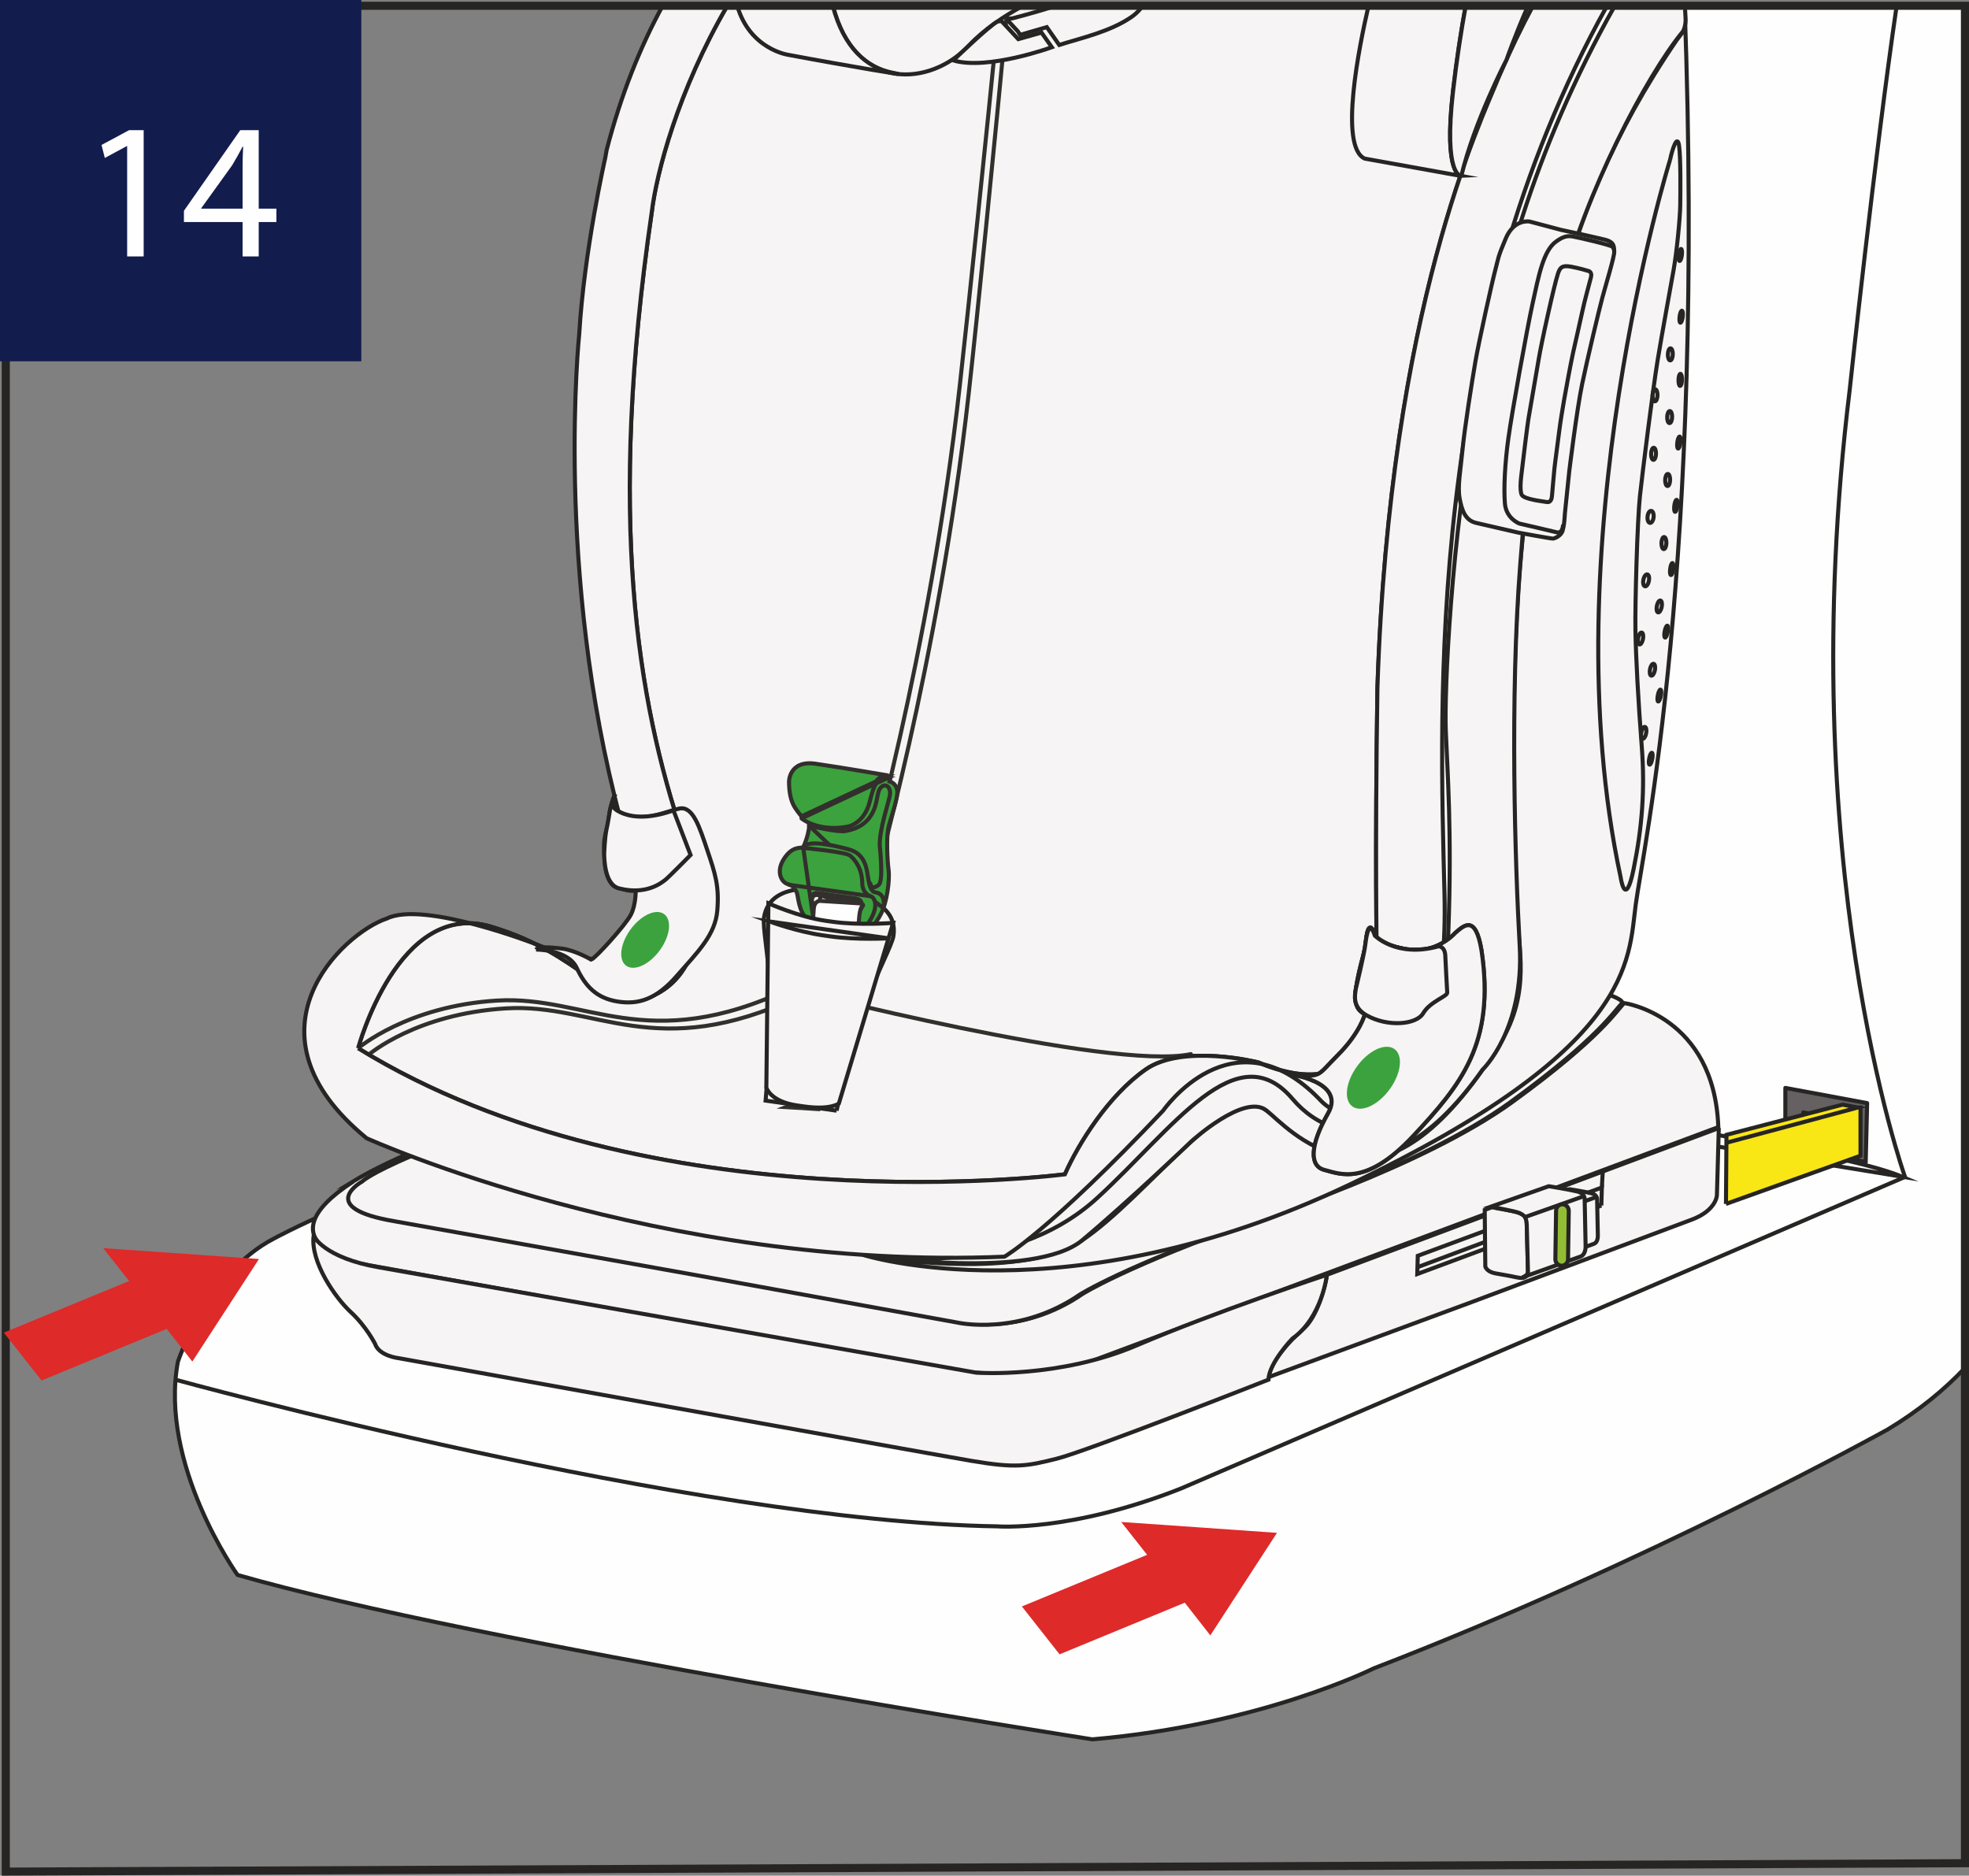 <?xml version="1.0" encoding="UTF-8"?>
<!DOCTYPE svg PUBLIC "-//W3C//DTD SVG 1.1//EN" "http://www.w3.org/Graphics/SVG/1.1/DTD/svg11.dtd">
<!-- Creator: CorelDRAW 2018 (64-Bit) -->
<svg xmlns="http://www.w3.org/2000/svg" xml:space="preserve" width="42.888mm" height="40.857mm" version="1.1" style="shape-rendering:geometricPrecision; text-rendering:geometricPrecision; image-rendering:optimizeQuality; fill-rule:evenodd; clip-rule:evenodd"
viewBox="0 0 19147.45 18240.61"
 xmlns:xlink="http://www.w3.org/1999/xlink">
 <rect x="0" y="0" width="19147.45" height="18240.61" fill="#808080" stroke="none"/>
 <defs>
  <style type="text/css">
   <![CDATA[
    .str0 {stroke:#35302F;stroke-width:37.5;stroke-miterlimit:10}
    .str1 {stroke:#262523;stroke-width:39.38;stroke-miterlimit:10}
    .str6 {stroke:#121C4D;stroke-width:75.14;stroke-miterlimit:4}
    .str5 {stroke:#262523;stroke-width:78.75;stroke-miterlimit:4}
    .str4 {stroke:#35302F;stroke-width:39.38;stroke-linecap:round;stroke-miterlimit:10}
    .str3 {stroke:#322F2C;stroke-width:39.38;stroke-linecap:round;stroke-miterlimit:10}
    .str2 {stroke:#262523;stroke-width:39.38;stroke-linecap:round;stroke-linejoin:round;stroke-miterlimit:4}
    .fil1 {fill:none;fill-rule:nonzero}
    .fil2 {fill:#FEFEFE;fill-rule:nonzero}
    .fil0 {fill:#F6F4F5;fill-rule:nonzero}
    .fil9 {fill:#DE2A29;fill-rule:nonzero}
    .fil6 {fill:#F3F3F3;fill-rule:nonzero}
    .fil4 {fill:#F9E615;fill-rule:nonzero}
    .fil7 {fill:#93BC35;fill-rule:nonzero}
    .fil3 {fill:#656062;fill-rule:nonzero}
    .fil5 {fill:#3CA23D;fill-rule:nonzero}
    .fil8 {fill:#121C4D;fill-rule:nonzero}
   ]]>
  </style>
 </defs>
 <g id="katman_x0020_1">
  <path class="fil0" d="M14469.39 5128.8l462.57 101.57c0,0 364.31,65.85 378.95,64.24 15.45,-1.7 86.61,-22.68 101.88,-75.58 15.31,-52.77 16.38,-106.61 19.55,-163.31l35.58 -396.27c0,0 65.99,-585.57 116.88,-825.76 51.34,-240.19 163.13,-692.67 194.47,-805.13 31.52,-112.64 123.18,-394.53 117.82,-436.14 -5.04,-41.39 6.29,-89.78 -103.13,-116.08 -109.78,-26.3 -481.81,-103.13 -481.81,-103.13l-343.32 -85.54c0,0 -168.85,-31.97 -254.84,154.34 -86.17,186.48 -72.77,180.99 -103.49,289.79 -30.72,108.85 -160.68,677.89 -192.47,865.81 -31.83,187.87 -99.87,630.44 -116.39,832.37 -16.7,201.93 -45.54,351.54 -18.88,462.39 27.06,110.9 64.56,209.65 186.62,236.44z"/>
  <path class="fil1 str0" d="M14469.39 5128.8l462.57 101.57c0,0 364.31,65.85 378.95,64.24 15.45,-1.7 86.61,-22.68 101.88,-75.58 15.31,-52.77 16.38,-106.61 19.55,-163.31l35.58 -396.27c0,0 65.99,-585.57 116.88,-825.76 51.34,-240.19 163.13,-692.67 194.47,-805.13 31.52,-112.64 123.18,-394.53 117.82,-436.14 -5.04,-41.39 6.29,-89.78 -103.13,-116.08 -109.78,-26.3 -481.81,-103.13 -481.81,-103.13l-343.32 -85.54c0,0 -168.85,-31.97 -254.84,154.34 -86.17,186.48 -72.77,180.99 -103.49,289.79 -30.72,108.85 -160.68,677.89 -192.47,865.81 -31.83,187.87 -99.87,630.44 -116.39,832.37 -16.7,201.93 -45.54,351.54 -18.88,462.39 27.06,110.9 64.56,209.65 186.62,236.44z"/>
  <path class="fil1 str0" d="M15415.73 5163.22c0,0 -0.45,89.16 -67.86,72.59 -67.41,-16.65 -407.48,-90.85 -407.48,-90.85 0,0 -146.3,-48.66 -163.76,-194.97 -17.32,-146.17 -10.58,-379.57 20.14,-616.64 31.03,-236.71 169.65,-1014.43 227.6,-1272.57 57.77,-258 101.57,-494.54 237.96,-577.89 67.28,-41.39 112.95,-55.58 178.94,-44.38 66.12,11.34 415.47,89.11 434.22,105.81 18.88,16.88 22.19,34.96 21.74,48.04"/>
  <path class="fil0" d="M14958.34 4874.46c0,0 -26.47,-31.16 -11.83,-172.91 14.64,-141.75 55.45,-500.7 63.17,-545.74 7.68,-45.05 85.81,-507.17 97.33,-574.72 11.65,-67.59 40.14,-209.65 84.87,-404.13 45.05,-194.7 77.82,-326.98 98.44,-387.79 21.12,-60.94 44.56,-82.68 142.55,-64.87 97.64,17.77 182.38,42.68 182.38,42.68 0,0 50.4,5.8 36.52,60.14 -13.84,54.38 -62.19,216.13 -85.05,323.05 -22.81,106.93 -64.38,276.4 -89.11,386.81 -24.42,110.41 -69.16,352.79 -84.11,441.81 -15.27,88.8 -34.33,202.69 -43.48,283.63 -8.97,80.81 -37.01,295.02 -44.24,372.48 -7.55,77.33 -15.58,216.26 -18.13,244.3 -2.37,27.86 -4.55,76.39 -57.15,67.55 -52.32,-8.8 -239.25,-29.6 -272.16,-72.28z"/>
  <path class="fil1 str0" d="M14958.34 4874.46c0,0 -26.47,-31.16 -11.83,-172.91 14.64,-141.75 55.45,-500.7 63.17,-545.74 7.68,-45.05 85.81,-507.17 97.33,-574.72 11.65,-67.59 40.14,-209.65 84.87,-404.13 45.05,-194.7 77.82,-326.98 98.44,-387.79 21.12,-60.94 44.56,-82.68 142.55,-64.87 97.64,17.77 182.38,42.68 182.38,42.68 0,0 50.4,5.8 36.52,60.14 -13.84,54.38 -62.19,216.13 -85.05,323.05 -22.81,106.93 -64.38,276.4 -89.11,386.81 -24.42,110.41 -69.16,352.79 -84.11,441.81 -15.27,88.8 -34.33,202.69 -43.48,283.63 -8.97,80.81 -37.01,295.02 -44.24,372.48 -7.55,77.33 -15.58,216.26 -18.13,244.3 -2.37,27.86 -4.55,76.39 -57.15,67.55 -52.32,-8.8 -239.25,-29.6 -272.16,-72.28z"/>
  <path class="fil2" d="M11198.68 10248.81c-1435.26,-2484.86 -890.81,-7124.35 -298.68,-10192.64l8207.98 0 0 13246.73c-198.76,210.59 -445.29,414 -751.33,598.29 0,0 -2333.96,1298.42 -4997.9,2323.11 0,0 -1095.42,549.18 -2736.53,690.3 0,0 -6017.06,-936.79 -8312.45,-1598.79 0,0 -766.56,-1070.5 -579.76,-2074.22 0,0 286.04,-863.44 935.09,-1197.65 0,0 3299.91,-1812.64 8399.06,-1812.64 0,0 6429.09,787.01 7433.74,1212.12l-7299.23 -1194.62z"/>
  <path class="fil1 str1" d="M11198.68 10248.81c-1435.26,-2484.86 -890.81,-7124.35 -298.68,-10192.64m8207.98 13246.73c-198.76,210.59 -445.29,414 -751.33,598.29 0,0 -2333.96,1298.42 -4997.9,2323.11 0,0 -1095.42,549.18 -2736.53,690.3 0,0 -6017.06,-936.79 -8312.45,-1598.79 0,0 -766.56,-1070.5 -579.76,-2074.22 0,0 286.04,-863.44 935.09,-1197.65 0,0 3299.91,-1812.64 8399.06,-1812.64 0,0 6429.09,787.01 7433.74,1212.12l-7299.23 -1194.62"/>
  <path class="fil1 str1" d="M1702.01 13415.98c0,0 5020.89,1381.1 7994.94,1427.4 0,0 714.73,57.32 1790.77,-369.35l7037.34 -3028.82c0,0 -1100.46,-3072.35 -537.53,-7655.68 0,0 240.99,-2260.57 456.45,-3733.37"/>
  <polygon class="fil3" points="17534.91,11166.49 17536.02,10818.08 17946.94,10897.63 17946.94,11251.85 18143.02,11302.25 18156.86,10727.54 17361.51,10579.63 17361.51,11149.48 17536.78,11183.01 "/>
  <polyline class="fil1 str2" points="17534.91,11166.49 17536.02,10818.08 17946.94,10897.63 17946.94,11251.85 18143.02,11302.25 18156.86,10727.54 17361.51,10579.63 17361.51,11149.48 17536.78,11183.01 17534.91,11166.49 "/>
  <polygon class="fil4" points="16784.02,11707.86 18092.53,11238.99 18092.53,10770.13 18066.99,10770.13 16784.02,11114.25 18066.99,10770.13 17917.7,10742.27 16789.06,11035.68 "/>
  <polyline class="fil1 str1" points="16784.02,11707.86 18092.53,11238.99 18092.53,10770.13 18066.99,10770.13 16784.02,11114.25 18066.99,10770.13 17917.7,10742.27 16789.06,11035.68 16784.02,11707.86 "/>
  <path class="fil0" d="M3435.54 11489.99c-915.05,594.27 56.7,796.78 56.7,796.78 0,0 4692.39,844.82 5643.34,1016.21 950.99,171.17 1576.42,-103 1576.42,-103l5997.69 -2239.18c-39.38,-1084.21 -914.74,-1206.14 -914.74,-1206.14 -68.22,61.43 -212.47,327.29 -1087.07,961.52 -874.6,634.27 -2486.92,1146.94 -2486.92,1146.94 -1273.37,450.92 -1696.25,721.47 -1696.25,721.47 -597.53,411.41 -1194.75,272.34 -1194.75,272.34l-2586.79 -469.04 -2877.97 -514.54c-784.82,-131.35 -320.02,-387.74 -320.02,-387.74 0,0 275.91,-291.53 3102.22,-1155.6 0,0 1519.1,-454.22 2494.15,-1344.71 0,0 466.99,-505.25 666.55,-498.96 0,0 -145.68,-39.69 -371.4,45.67 -170.41,65.67 -251.35,173.27 -338.14,258.14 -86.92,84.92 -697.54,649.05 -1160.73,895.09 0,0 -700.75,432.92 -1754.56,752.36 0,0 -1977.56,577.71 -2755.59,1055.06l7.86 -2.68z"/>
  <path class="fil1 str1" d="M3435.54 11489.99c-915.05,594.27 56.7,796.78 56.7,796.78 0,0 4692.39,844.82 5643.34,1016.21 950.99,171.17 1576.42,-103 1576.42,-103l5997.69 -2239.18c-39.38,-1084.21 -914.74,-1206.14 -914.74,-1206.14 -68.22,61.43 -212.47,327.29 -1087.07,961.52 -874.6,634.27 -2486.92,1146.94 -2486.92,1146.94 -1273.37,450.92 -1696.25,721.47 -1696.25,721.47 -597.53,411.41 -1194.75,272.34 -1194.75,272.34l-2586.79 -469.04 -2877.97 -514.54c-784.82,-131.35 -320.02,-387.74 -320.02,-387.74 0,0 275.91,-291.53 3102.22,-1155.6 0,0 1519.1,-454.22 2494.15,-1344.71 0,0 466.99,-505.25 666.55,-498.96 0,0 -145.68,-39.69 -371.4,45.67 -170.41,65.67 -251.35,173.27 -338.14,258.14 -86.92,84.92 -697.54,649.05 -1160.73,895.09 0,0 -700.75,432.92 -1754.56,752.36 0,0 -1977.56,577.71 -2755.59,1055.06l7.86 -2.68"/>
  <path class="fil0" d="M15771.96 9758.73c-68.35,61.43 -212.47,327.29 -1086.89,961.39 -875.05,634.23 -2486.87,1147.07 -2486.87,1147.07 -1274.04,450.74 -1696.43,721.51 -1696.43,721.51 -597.53,411.36 -1195.11,272.29 -1195.11,272.29l-2586.43 -469.18 -2878.14 -514.4c-784.82,-131.35 -319.7,-387.92 -319.7,-387.92 0,0 275.95,-291.35 3102.08,-1155.73 0,0 1519.1,-453.73 2494.33,-1344.54 0,0 466.81,-505.12 666.37,-498.82 0,0 6152.83,1060.59 5986.79,1268.33z"/>
  <path class="fil1 str1" d="M15771.96 9758.73c-68.35,61.43 -212.47,327.29 -1086.89,961.39 -875.05,634.23 -2486.87,1147.07 -2486.87,1147.07 -1274.04,450.74 -1696.43,721.51 -1696.43,721.51 -597.53,411.36 -1195.11,272.29 -1195.11,272.29l-2586.43 -469.18 -2878.14 -514.4c-784.82,-131.35 -319.7,-387.92 -319.7,-387.92 0,0 275.95,-291.35 3102.08,-1155.73 0,0 1519.1,-453.73 2494.33,-1344.54 0,0 466.81,-505.12 666.37,-498.82 0,0 6152.83,1060.59 5986.79,1268.33"/>
  <path class="fil0" d="M16714.37 10969.91l-18.3 652.98c0,0 -3.13,147.11 -245.06,237.69 -241.44,90.41 -2179.31,816.61 -2179.31,816.61l-1934.39 714.59c0,0 5.67,-175.01 334.39,-466.23 134.65,-111.66 216.71,-409.49 231.66,-528.55l3811.01 -1427.08z"/>
  <path class="fil1 str1" d="M16714.37 10969.91l-18.3 652.98c0,0 -3.13,147.11 -245.06,237.69 -241.44,90.41 -2179.31,816.61 -2179.31,816.61l-1934.39 714.59c0,0 5.67,-175.01 334.39,-466.23 134.65,-111.66 216.71,-409.49 231.66,-528.55l3811.01 -1427.08"/>
  <path class="fil0" d="M12903.32 12396.91c0,0 -44.91,415.2 -335.46,620.57 0,0 -227.91,236.08 -232.65,399.4 0,0 -1768.53,696.78 -2058.5,768.43 -289.66,72.01 -392.97,95.32 -829.55,21.12 -436.72,-74.02 -5566.64,-997.91 -5566.64,-997.91 0,0 -194.97,-20.63 -233.41,-140.63 0,0 -86.75,-171.21 -236.4,-308.72 -149.47,-137.46 -392.79,-487.93 -361,-740.22 0,0 97.37,211.98 633.78,305.37 536.59,93.4 5809.95,1024.52 5809.95,1024.52l12.95 0.63c0,0 798.66,55.32 1550.08,-266.93 751.74,-321.94 1846.84,-685.62 1846.84,-685.62z"/>
  <path class="fil1 str1" d="M12903.32 12396.91c0,0 -44.91,415.2 -335.46,620.57 0,0 -227.91,236.08 -232.65,399.4 0,0 -1768.53,696.78 -2058.5,768.43 -289.66,72.01 -392.97,95.32 -829.55,21.12 -436.72,-74.02 -5566.64,-997.91 -5566.64,-997.91 0,0 -194.97,-20.63 -233.41,-140.63 0,0 -86.75,-171.21 -236.4,-308.72 -149.47,-137.46 -392.79,-487.93 -361,-740.22 0,0 97.37,211.98 633.78,305.37 536.59,93.4 5809.95,1024.52 5809.95,1024.52l12.95 0.63c0,0 798.66,55.32 1550.08,-266.93 751.74,-321.94 1846.84,-685.62 1846.84,-685.62"/>
  <line class="fil1" x1="15586.46" y1="11383.73" x2="15577.17" y2= "11547.85" />
  <line class="fil1 str1" x1="15586.46" y1="11383.73" x2="15577.17" y2= "11547.85" />
  <polygon class="fil0" points="15572.35,11723.48 15577.21,11547.89 13787.07,12212.35 13782.21,12389.54 "/>
  <polyline class="fil1 str1" points="15572.35,11723.48 15577.21,11547.89 13787.07,12212.35 13782.21,12389.54 15572.35,11723.48 "/>
  <line class="fil1" x1="15448.5" y1="11595.84" x2="15450.38" y2= "11698.66" />
  <line class="fil1 str1" x1="15448.5" y1="11595.84" x2="15450.38" y2= "11698.66" />
  <line class="fil1" x1="15450.38" y1="11698.7" x2="13784.04" y2= "12323.2" />
  <line class="fil1 str1" x1="15450.38" y1="11698.7" x2="13784.04" y2= "12323.2" />
  <line class="fil1" x1="15450.38" y1="11698.7" x2="15572.26" y2= "11723.44" />
  <line class="fil1 str1" x1="15450.38" y1="11698.7" x2="15572.26" y2= "11723.44" />
  <path class="fil0" d="M14789.76 11750.8l4.24 420.33c0,0 9.6,39.06 73.58,51.21 64.24,12.14 111.03,20.14 111.03,20.14 0,0 68.98,15.76 83.13,15 14.51,-0.8 49.29,-2.37 48.84,-53.57 -0.63,-50.85 -9.46,-373.28 -9.46,-373.28 0,0 21.61,-53.84 -111.97,-79.51 -133.58,-25.36 -128.04,-21.61 -140.32,-29.29l-58.75 22.05 -0.31 6.92z"/>
  <path class="fil1 str1" d="M14789.76 11750.8l4.24 420.33c0,0 9.6,39.06 73.58,51.21 64.24,12.14 111.03,20.14 111.03,20.14 0,0 68.98,15.76 83.13,15 14.51,-0.8 49.29,-2.37 48.84,-53.57 -0.63,-50.85 -9.46,-373.28 -9.46,-373.28 0,0 21.61,-53.84 -111.97,-79.51 -133.58,-25.36 -128.04,-21.61 -140.32,-29.29l-58.75 22.05 -0.31 6.92"/>
  <path class="fil0" d="M15067.54 12253.51l432.79 -158.13c0,0 38.89,-9.6 37.81,-80.81 -1.25,-71.16 -7.1,-348.55 -7.1,-348.55 0,0 7.1,-46.3 -57.19,-62.06 -64.07,-15.89 -209.3,-38.89 -209.3,-38.89l-430.74 154.83c0,0 188.05,34.15 214.65,47.73 26.47,13.71 51.48,24.42 53.4,91.34 1.74,66.79 8.48,349.8 8.48,349.8 0,0 5.04,26.79 -42.81,44.73z"/>
  <path class="fil1 str1" d="M15067.54 12253.51l432.79 -158.13c0,0 38.89,-9.6 37.81,-80.81 -1.25,-71.16 -7.1,-348.55 -7.1,-348.55 0,0 7.1,-46.3 -57.19,-62.06 -64.07,-15.89 -209.3,-38.89 -209.3,-38.89l-430.74 154.83c0,0 188.05,34.15 214.65,47.73 26.47,13.71 51.48,24.42 53.4,91.34 1.74,66.79 8.48,349.8 8.48,349.8 0,0 5.04,26.79 -42.81,44.73"/>
  <line class="fil1" x1="15087.81" y1="11798.08" x2="15526.14" y2= "11639.64" />
  <line class="fil1 str1" x1="15087.81" y1="11798.08" x2="15526.14" y2= "11639.64" />
  <path class="fil0" d="M14438.14 11774.96l5.67 541.95c0,0 12.63,50.4 96.7,65.99 84.11,15.4 145.41,25.98 145.41,25.98 0,0 90.23,20.31 109.29,19.2 18.26,-0.94 64.24,-2.99 63.31,-68.8 -0.63,-65.67 -12.59,-481.01 -12.59,-481.01 0,0 28.66,-69.78 -146.66,-102.55 -174.96,-32.9 -167.55,-28.35 -183.94,-38.26l-76.88 28.66 -0.31 8.84z"/>
  <path class="fil1 str1" d="M14438.14 11774.96l5.67 541.95c0,0 12.63,50.4 96.7,65.99 84.11,15.4 145.41,25.98 145.41,25.98 0,0 90.23,20.31 109.29,19.2 18.26,-0.94 64.24,-2.99 63.31,-68.8 -0.63,-65.67 -12.59,-481.01 -12.59,-481.01 0,0 28.66,-69.78 -146.66,-102.55 -174.96,-32.9 -167.55,-28.35 -183.94,-38.26l-76.88 28.66 -0.31 8.84"/>
  <path class="fil0" d="M14802.35 12423.07l567.31 -203.49c0,0 50.9,-12.59 49.47,-104.25 -1.88,-91.52 -9.11,-449.18 -9.11,-449.18 0,0 8.97,-59.87 -75.45,-80.05 -84.42,-20.31 -274.21,-50.23 -274.21,-50.23l-564.63 199.39c0,0 246.31,44.11 281.26,61.61 35,17.77 67.91,31.47 70.09,117.64 2.37,86.17 11.52,450.74 11.52,450.74 0,0 6.43,34.64 -56.25,57.82z"/>
  <path class="fil1 str1" d="M14802.35 12423.07l567.31 -203.49c0,0 50.9,-12.59 49.47,-104.25 -1.88,-91.52 -9.11,-449.18 -9.11,-449.18 0,0 8.97,-59.87 -75.45,-80.05 -84.42,-20.31 -274.21,-50.23 -274.21,-50.23l-564.63 199.39c0,0 246.31,44.11 281.26,61.61 35,17.77 67.91,31.47 70.09,117.64 2.37,86.17 11.52,450.74 11.52,450.74 0,0 6.43,34.64 -56.25,57.82"/>
  <line class="fil1" x1="14828.51" y1="11836.17" x2="15402.92" y2= "11632.36" />
  <line class="fil1 str1" x1="14828.51" y1="11836.17" x2="15402.92" y2= "11632.36" />
  <path class="fil0" d="M14908.07 56.16c-109.56,204.52 -222.2,435.29 -333.01,693.52 -175.14,434.22 -1057.6,2240.74 -1179.97,5934.74 -25.18,1639.86 -6.16,2618.53 -6.16,2618.53 0,0 174.21,1581.78 -1152.07,1028.8 0,0 -732.72,-184.74 -1094.61,68.17 -361.8,252.96 -652.04,717.09 -786.25,1019.97 0,0 -4029.59,527.3 -6873.71,-1226.27 0,0 389.35,-1451.37 1290.87,-1182.52 901.97,268.85 1065.15,773.79 1544.59,682 0,0 780.22,-214.21 327.92,-1547.76 -452.03,-1333.2 -741.07,-3120.66 -307.78,-6079.61 44.69,-379.98 253.54,-1182.3 734.82,-2009.57l7835.37 0z"/>
  <path class="fil1 str1" d="M14908.07 56.16c-109.56,204.52 -222.2,435.29 -333.01,693.52 -175.14,434.22 -1057.6,2240.74 -1179.97,5934.74 -25.18,1639.86 -6.16,2618.53 -6.16,2618.53 0,0 174.21,1581.78 -1152.07,1028.8 0,0 -732.72,-184.74 -1094.61,68.17 -361.8,252.96 -652.04,717.09 -786.25,1019.97 0,0 -4029.59,527.3 -6873.71,-1226.27 0,0 389.35,-1451.37 1290.87,-1182.52 901.97,268.85 1065.15,773.79 1544.59,682 0,0 780.22,-214.21 327.92,-1547.76 -452.03,-1333.2 -741.07,-3120.66 -307.78,-6079.61 44.69,-379.98 253.54,-1182.3 734.82,-2009.57"/>
  <path class="fil1 str3" d="M3482.15 10193.89c0,0 479.58,-411.09 1351.68,-463.55 872.37,-52.41 1451.33,541.81 2847.25,-117.02 0,0 585.25,-287.74 711.73,-1014.12 0,0 645.44,-2211.9 939.78,-4841.51 87.37,-780.85 251.4,-2359.14 385.11,-3701.54"/>
  <path class="fil1 str3" d="M3588 10254.65c0,0 460.65,-396.14 1332.75,-448.42 872.23,-52.46 1451.33,541.64 2847.25,-117.02 0,0 585.12,-287.74 711.73,-1014.12 0,0 645.44,-2212.08 939.65,-4841.51 87.33,-779.86 248.41,-2396.69 379.44,-3777.43"/>
  <path class="fil1 str3" d="M7681.12 9613.41c0,0 3112.13,804.33 3899.49,637.53"/>
  <path class="fil0" d="M16382.21 56.16l0.13 3.75c198.45,5445.2 -407.61,8223.3 -475.65,8735.64 -72.46,549.05 -8.48,1399.85 -2774.17,2720.19 -2765.82,1320.61 -4743.38,686.82 -4743.38,686.82 0,0 1511.64,278.01 2135.83,-142.37 623.69,-420.51 1398.6,-1517.18 1769.02,-1275.87 370.6,241.26 1101.84,1265.02 2295.39,-641.82 302.07,-493.6 174.03,-928.75 158.89,-1305.34 -15.09,-376.45 -89.6,-2335.88 71.97,-3721.4 161.79,-1385.52 235.33,-2892.12 1486.95,-4729.67 0,0 70.09,-85.36 75.76,-117.02l-8.39 -212.91 7.63 0z"/>
  <path class="fil1 str1" d="M16382.21 56.16l0.13 3.75c198.45,5445.2 -407.61,8223.3 -475.65,8735.64 -72.46,549.05 -8.48,1399.85 -2774.17,2720.19 -2765.82,1320.61 -4743.38,686.82 -4743.38,686.82 0,0 1511.64,278.01 2135.83,-142.37 623.69,-420.51 1398.6,-1517.18 1769.02,-1275.87 370.6,241.26 1101.84,1265.02 2295.39,-641.82 302.07,-493.6 174.03,-928.75 158.89,-1305.34 -15.09,-376.45 -89.6,-2335.88 71.97,-3721.4 161.79,-1385.52 235.33,-2892.12 1486.95,-4729.67 0,0 70.09,-85.36 75.76,-117.02l-8.39 -212.91"/>
  <path class="fil0" d="M15703.02 56.16c-814.42,1447.67 -1127.07,2715.28 -1342.08,3853.11 -252.96,1339.36 -316.58,2823.63 -301.44,3199.9 15.13,376.4 60.32,999.34 25.18,1938.32 -68.04,2206.41 -1060.28,2175.21 -1514.19,1640.53 -544.76,-642.44 -1157.12,281.44 -1901.62,962.91 -865,792.41 -2209.72,563.38 -2209.72,563.38 0,0 1600.04,235.64 2065.91,-154.16 465.43,-389.84 1057.91,-958.4 1057.91,-958.4 0,0 517.53,-473.28 732.05,-303.32 214.21,170.1 1028,1129.26 2101.18,-395.02 0,0 407.61,-388.41 362.12,-1203.14 -45.36,-814.55 -95.76,-2411.47 4.87,-3707.65 100.5,-1296.23 166.79,-1725.58 395.78,-2665.19 229.03,-939.78 832.54,-2094.13 1186.94,-2522.19 0,0 32.1,-54.33 24.73,-139.07 -1.21,-13.88 -3.48,-53.57 -6.47,-110.01l-681.15 0z"/>
  <path class="fil1 str1" d="M15703.02 56.16c-814.42,1447.67 -1127.07,2715.28 -1342.08,3853.11 -252.96,1339.36 -316.58,2823.63 -301.44,3199.9 15.13,376.4 60.32,999.34 25.18,1938.32 -68.04,2206.41 -1060.28,2175.21 -1514.19,1640.53 -544.76,-642.44 -1157.12,281.44 -1901.62,962.91 -865,792.41 -2209.72,563.38 -2209.72,563.38 0,0 1600.04,235.64 2065.91,-154.16 465.43,-389.84 1057.91,-958.4 1057.91,-958.4 0,0 517.53,-473.28 732.05,-303.32 214.21,170.1 1028,1129.26 2101.18,-395.02 0,0 407.61,-388.41 362.12,-1203.14 -45.36,-814.55 -95.76,-2411.47 4.87,-3707.65 100.5,-1296.23 166.79,-1725.58 395.78,-2665.19 229.03,-939.78 832.54,-2094.13 1186.94,-2522.19 0,0 32.1,-54.33 24.73,-139.07 -1.21,-13.88 -3.48,-53.57 -6.47,-110.01"/>
  <path class="fil0" d="M16241.09 1551.91c0,0 -1171,3772.08 -481.5,6977.83 0,0 45.05,320.51 126.35,-78.62 81.43,-399.26 112.46,-767.81 78.89,-1197.3 -33.39,-429.67 -56.7,-858.22 -61.25,-1124.39 -4.24,-266 18.57,-1068.32 43.93,-1305.96 25.67,-237.51 128.04,-1051.93 172.15,-1321.1 44.24,-269.17 126.79,-714.41 156.08,-882.46 29.29,-168.22 62.37,-493.29 63.8,-631.91 1.56,-138.89 4.87,-448.37 -11.21,-569.49 -16.21,-121.44 -66.92,34.2 -87.24,133.4z"/>
  <path class="fil1 str1" d="M16241.09 1551.91c0,0 -1171,3772.08 -481.5,6977.83 0,0 45.05,320.51 126.35,-78.62 81.43,-399.26 112.46,-767.81 78.89,-1197.3 -33.39,-429.67 -56.7,-858.22 -61.25,-1124.39 -4.24,-266 18.57,-1068.32 43.93,-1305.96 25.67,-237.51 128.04,-1051.93 172.15,-1321.1 44.24,-269.17 126.79,-714.41 156.08,-882.46 29.29,-168.22 62.37,-493.29 63.8,-631.91 1.56,-138.89 4.87,-448.37 -11.21,-569.49 -16.21,-121.44 -66.92,34.2 -87.24,133.4"/>
  <path class="fil0" d="M16266.89 3446.84c-0.94,32.46 -12.1,58.44 -25.36,58.13 -13.04,-0.49 -23.13,-27.1 -22.19,-59.38 0.8,-32.64 12.28,-58.44 25.36,-58.13 13.21,0.31 23.17,26.79 22.19,59.38z"/>
  <path class="fil1 str1" d="M16266.89 3446.84c-0.94,32.46 -12.1,58.44 -25.36,58.13 -13.04,-0.49 -23.13,-27.1 -22.19,-59.38 0.8,-32.64 12.28,-58.44 25.36,-58.13 13.21,0.31 23.17,26.79 22.19,59.38"/>
  <path class="fil0" d="M16118.18 3845.12c-0.94,32.28 -12.1,58.44 -25.67,57.95 -13.08,-0.31 -22.81,-27.1 -22.05,-59.38 0.94,-32.28 12.14,-58.44 25.22,-58.13 13.53,0.49 23.44,27.1 22.5,59.56z"/>
  <path class="fil1 str1" d="M16118.18 3845.12c-0.94,32.28 -12.1,58.44 -25.67,57.95 -13.08,-0.31 -22.81,-27.1 -22.05,-59.38 0.94,-32.28 12.14,-58.44 25.22,-58.13 13.53,0.49 23.44,27.1 22.5,59.56"/>
  <path class="fil0" d="M16260.46 4056.6c-0.94,32.59 -12.46,58.57 -25.54,58.08 -13.21,-0.31 -23.3,-26.92 -22.37,-59.38 0.8,-32.41 12.46,-58.57 25.67,-58.08 12.95,0.31 23.17,26.92 22.23,59.38z"/>
  <path class="fil1 str1" d="M16260.46 4056.6c-0.94,32.59 -12.46,58.57 -25.54,58.08 -13.21,-0.31 -23.3,-26.92 -22.37,-59.38 0.8,-32.41 12.46,-58.57 25.67,-58.08 12.95,0.31 23.17,26.92 22.23,59.38"/>
  <path class="fil0" d="M16103.72 4413.72c-0.76,32.59 -12.28,58.62 -25.36,58.26 -13.21,-0.31 -23.13,-27.06 -22.19,-59.51 0.94,-32.46 12.14,-58.44 25.36,-58.13 13.08,0.31 23.17,26.92 22.19,59.38z"/>
  <path class="fil1 str1" d="M16103.72 4413.72c-0.76,32.59 -12.28,58.62 -25.36,58.26 -13.21,-0.31 -23.13,-27.06 -22.19,-59.51 0.94,-32.46 12.14,-58.44 25.36,-58.13 13.08,0.31 23.17,26.92 22.19,59.38"/>
  <path class="fil0" d="M16240.78 4668.2c-0.94,32.59 -12.14,58.57 -25.36,58.26 -13.39,-0.45 -23.3,-27.06 -22.55,-59.51 0.98,-32.46 12.46,-58.62 25.67,-58.13 13.26,0.31 23.17,26.92 22.23,59.38z"/>
  <path class="fil1 str1" d="M16240.78 4668.2c-0.94,32.59 -12.14,58.57 -25.36,58.26 -13.39,-0.45 -23.3,-27.06 -22.55,-59.51 0.98,-32.46 12.46,-58.62 25.67,-58.13 13.26,0.31 23.17,26.92 22.23,59.38"/>
  <path class="fil0" d="M16204.61 5281.8c-0.94,32.46 -12.41,58.44 -25.36,58.13 -13.21,-0.31 -23.13,-27.1 -22.19,-59.56 0.94,-32.41 12.1,-58.4 25.36,-57.95 13.08,0.31 23.13,26.79 22.19,59.38z"/>
  <path class="fil1 str1" d="M16204.61 5281.8c-0.94,32.46 -12.41,58.44 -25.36,58.13 -13.21,-0.31 -23.13,-27.1 -22.19,-59.56 0.94,-32.41 12.1,-58.4 25.36,-57.95 13.08,0.31 23.13,26.79 22.19,59.38"/>
  <path class="fil0" d="M16034.96 5648.43c-6.12,31.97 -22.99,55.76 -38.08,53.08 -14.96,-2.68 -22.23,-30.58 -16.07,-62.55 5.8,-31.97 23.13,-55.76 38.13,-53.08 14.96,2.68 21.88,30.58 16.03,62.55z"/>
  <path class="fil1 str1" d="M16034.96 5648.43c-6.12,31.97 -22.99,55.76 -38.08,53.08 -14.96,-2.68 -22.23,-30.58 -16.07,-62.55 5.8,-31.97 23.13,-55.76 38.13,-53.08 14.96,2.68 21.88,30.58 16.03,62.55"/>
  <path class="fil0" d="M16159.25 5901.74c-6.16,31.83 -21.56,55.76 -34.96,53.71 -12.95,-2.19 -18.62,-29.91 -12.46,-61.92 5.85,-31.97 21.56,-56.03 34.64,-53.66 13.21,2.32 18.57,29.91 12.77,61.88z"/>
  <path class="fil1 str1" d="M16159.25 5901.74c-6.16,31.83 -21.56,55.76 -34.96,53.71 -12.95,-2.19 -18.62,-29.91 -12.46,-61.92 5.85,-31.97 21.56,-56.03 34.64,-53.66 13.21,2.32 18.57,29.91 12.77,61.88"/>
  <path class="fil0" d="M15977.32 6213.5c-6.16,31.97 -21.74,55.94 -34.82,53.57 -13.08,-2.05 -19.06,-29.96 -12.77,-61.74 5.85,-31.97 21.61,-56.07 34.82,-53.89 12.9,2.37 18.57,30.09 12.77,62.06z"/>
  <path class="fil1 str1" d="M15977.32 6213.5c-6.16,31.97 -21.74,55.94 -34.82,53.57 -13.08,-2.05 -19.06,-29.96 -12.77,-61.74 5.85,-31.97 21.61,-56.07 34.82,-53.89 12.9,2.37 18.57,30.09 12.77,62.06"/>
  <path class="fil0" d="M16092.96 6517.13c-6.16,31.97 -22.05,55.9 -34.96,53.71 -12.9,-2.23 -18.75,-29.96 -12.77,-61.92 6.16,-31.79 21.74,-56.07 34.82,-53.71 13.39,2.37 19.06,30.09 12.9,61.92z"/>
  <path class="fil1 str1" d="M16092.96 6517.13c-6.16,31.97 -22.05,55.9 -34.96,53.71 -12.9,-2.23 -18.75,-29.96 -12.77,-61.92 6.16,-31.79 21.74,-56.07 34.82,-53.71 13.39,2.37 19.06,30.09 12.9,61.92"/>
  <path class="fil0" d="M16008.09 7130.83c-5.85,31.97 -21.61,55.9 -34.82,53.71 -13.08,-2.23 -19.06,-30.09 -12.59,-61.92 5.98,-31.97 21.74,-56.07 34.64,-53.71 13.21,2.37 18.88,29.96 12.77,61.92z"/>
  <path class="fil1 str1" d="M16008.09 7130.83c-5.85,31.97 -21.61,55.9 -34.82,53.71 -13.08,-2.23 -19.06,-30.09 -12.59,-61.92 5.98,-31.97 21.74,-56.07 34.64,-53.71 13.21,2.37 18.88,29.96 12.77,61.92"/>
  <path class="fil0" d="M16067.28 7380.88c-6.16,32.01 -17.5,56.57 -26.16,55.14 -8.04,-1.43 -9.73,-28.35 -3.3,-60.32 5.67,-31.97 17.19,-56.7 25.67,-55.27 7.9,1.38 9.64,28.35 3.79,60.45z"/>
  <path class="fil1 str1" d="M16067.28 7380.88c-6.16,32.01 -17.5,56.57 -26.16,55.14 -8.04,-1.43 -9.73,-28.35 -3.3,-60.32 5.67,-31.97 17.19,-56.7 25.67,-55.27 7.9,1.38 9.64,28.35 3.79,60.45"/>
  <path class="fil0" d="M16150.95 6766.66c-5.98,32.01 -17.63,56.57 -25.98,55.14 -7.9,-1.43 -10.09,-28.48 -3.48,-60.14 5.85,-32.14 17.63,-57.06 25.67,-55.32 8.04,1.29 9.96,28.35 3.79,60.32z"/>
  <path class="fil1 str1" d="M16150.95 6766.66c-5.98,32.01 -17.63,56.57 -25.98,55.14 -7.9,-1.43 -10.09,-28.48 -3.48,-60.14 5.85,-32.14 17.63,-57.06 25.67,-55.32 8.04,1.29 9.96,28.35 3.79,60.32"/>
  <path class="fil0" d="M16217.56 6144.84c-5.85,31.97 -17.5,56.7 -25.54,55.27 -8.17,-1.25 -10.36,-28.53 -3.93,-60.32 5.98,-31.97 17.5,-56.7 25.85,-55.27 8.04,1.38 9.91,28.48 3.62,60.32z"/>
  <path class="fil1 str1" d="M16217.56 6144.84c-5.85,31.97 -17.5,56.7 -25.54,55.27 -8.17,-1.25 -10.36,-28.53 -3.93,-60.32 5.98,-31.97 17.5,-56.7 25.85,-55.27 8.04,1.38 9.91,28.48 3.62,60.32"/>
  <path class="fil0" d="M16271.54 5535.65c-4.11,32.14 -14.2,57.5 -22.55,56.39 -8.35,-0.94 -11.65,-27.86 -7.37,-59.82 4.24,-32.28 14.02,-57.82 22.19,-56.57 8.35,0.8 11.47,27.72 7.72,60z"/>
  <path class="fil1 str1" d="M16271.54 5535.65c-4.11,32.14 -14.2,57.5 -22.55,56.39 -8.35,-0.94 -11.65,-27.86 -7.37,-59.82 4.24,-32.28 14.02,-57.82 22.19,-56.57 8.35,0.8 11.47,27.72 7.72,60"/>
  <path class="fil0" d="M16311.67 4920.84c-4.24,32.1 -14.02,57.46 -22.37,56.52 -8.17,-1.12 -11.47,-27.86 -7.55,-60.18 4.11,-32.28 14.02,-57.46 22.37,-56.52 8.48,0.94 11.65,27.72 7.55,60.18z"/>
  <path class="fil1 str1" d="M16311.67 4920.84c-4.24,32.1 -14.02,57.46 -22.37,56.52 -8.17,-1.12 -11.47,-27.86 -7.55,-60.18 4.11,-32.28 14.02,-57.46 22.37,-56.52 8.48,0.94 11.65,27.72 7.55,60.18"/>
  <path class="fil0" d="M16340.92 4305.54c-4.11,32.28 -14.33,57.46 -22.37,56.52 -8.21,-1.12 -11.83,-28.04 -7.55,-60.18 4.24,-32.28 14.33,-57.46 22.68,-56.34 8.17,0.94 11.16,27.68 7.23,60z"/>
  <path class="fil1 str1" d="M16340.92 4305.54c-4.11,32.28 -14.33,57.46 -22.37,56.52 -8.21,-1.12 -11.83,-28.04 -7.55,-60.18 4.24,-32.28 14.33,-57.46 22.68,-56.34 8.17,0.94 11.16,27.68 7.23,60"/>
  <path class="fil0" d="M16363.37 3081.59c-4.11,32.28 -14.38,57.5 -22.68,56.57 -7.9,-0.94 -11.52,-27.9 -7.28,-60 3.79,-32.32 14.02,-57.5 22.37,-56.57 8.21,0.94 11.34,27.9 7.59,60z"/>
  <path class="fil1 str1" d="M16363.37 3081.59c-4.11,32.28 -14.38,57.5 -22.68,56.57 -7.9,-0.94 -11.52,-27.9 -7.28,-60 3.79,-32.32 14.02,-57.5 22.37,-56.57 8.21,0.94 11.34,27.9 7.59,60"/>
  <path class="fil0" d="M16355.07 2481.38c-3.97,32.14 -13.88,57.32 -22.23,56.52 -8.17,-1.07 -11.65,-28.04 -7.41,-60.14 4.29,-32.14 14.02,-57.64 22.23,-56.7 8.35,1.07 11.47,27.86 7.41,60.32z"/>
  <path class="fil1 str1" d="M16355.07 2481.38c-3.97,32.14 -13.88,57.32 -22.23,56.52 -8.17,-1.07 -11.65,-28.04 -7.41,-60.14 4.29,-32.14 14.02,-57.64 22.23,-56.7 8.35,1.07 11.47,27.86 7.41,60.32"/>
  <path class="fil0" d="M16080.37 5029.2c-2.99,32.28 -18.93,57.32 -35.27,55.76 -16.07,-1.61 -26.97,-28.84 -23.48,-61.43 2.99,-32.14 18.88,-57.19 35.14,-55.45 16.52,1.56 26.92,28.8 23.62,61.12z"/>
  <path class="fil1 str1" d="M16080.37 5029.2c-2.99,32.28 -18.93,57.32 -35.27,55.76 -16.07,-1.61 -26.97,-28.84 -23.48,-61.43 2.99,-32.14 18.88,-57.19 35.14,-55.45 16.52,1.56 26.92,28.8 23.62,61.12"/>
  <path class="fil0" d="M16356.45 3694.62c-0.98,32.41 -9.15,58.57 -18.62,58.26 -9.29,-0.18 -16.03,-26.79 -15.09,-59.2 0.76,-32.46 9.11,-58.62 18.26,-58.31 9.6,0.18 16.38,26.79 15.45,59.24z"/>
  <path class="fil1 str1" d="M16356.45 3694.62c-0.98,32.41 -9.15,58.57 -18.62,58.26 -9.29,-0.18 -16.03,-26.79 -15.09,-59.2 0.76,-32.46 9.11,-58.62 18.26,-58.31 9.6,0.18 16.38,26.79 15.45,59.24"/>
  <path class="fil0" d="M3482.15 10193.89c0,0 388.86,-1451.19 1290.87,-1182.52 901.7,268.85 1065.01,773.61 1544.1,681.96 0,0 780.4,-214.34 328.23,-1547.58 -452.35,-1333.37 -741.16,-3120.84 -307.92,-6079.88 44.69,-380.06 253.63,-1182.43 734.99,-2009.71l-628.47 0c-218.18,400.42 -405.11,863.44 -544.81,1402.66l-13.26 75.32c0,0 -206.17,907.01 -253.09,1712.46 0,0 -242.87,2315.39 400.69,4719 0,0 789.55,1880.68 -815.85,1218.37 0,0 -1096.17,-427.43 -1454.99,-251.98 -434.22,144.92 -1454.94,1106.76 -197.51,2136.94 0,0 2855.15,1292.57 6202.61,1151.94 0,0 427.92,-242.25 1544.28,-1421.73 0,0 673.16,-972.73 1514.05,-114.83 375.15,422.57 1271.18,64.91 1220.78,-1993.28 -45.18,-1833 -189.52,-5462.26 1581.24,-8634.88l-720.4 0c-109.65,204.56 -222.29,435.42 -333.23,693.79 -175.14,434.22 -1057.78,2240.74 -1179.66,5934.87 -25.36,1639.69 -6.29,2618.4 -6.29,2618.4 0,0 174.16,1581.91 -1151.98,1028.63 0,0 -732.81,-184.74 -1094.61,68.35 -362.07,253.09 -652.18,717.09 -786.52,1019.79 0,0 -4029.32,527.48 -6873.27,-1226.09z"/>
  <path class="fil1 str1" d="M3482.15 10193.89c0,0 388.86,-1451.19 1290.87,-1182.52 901.7,268.85 1065.01,773.61 1544.1,681.96 0,0 780.4,-214.34 328.23,-1547.58 -452.35,-1333.37 -741.16,-3120.84 -307.92,-6079.88 44.69,-380.06 253.63,-1182.43 734.99,-2009.71m-628.47 0c-218.18,400.42 -405.11,863.44 -544.81,1402.66l-13.26 75.32c0,0 -206.17,907.01 -253.09,1712.46 0,0 -242.87,2315.39 400.69,4719 0,0 789.55,1880.68 -815.85,1218.37 0,0 -1096.17,-427.43 -1454.99,-251.98 -434.22,144.92 -1454.94,1106.76 -197.51,2136.94 0,0 2855.15,1292.57 6202.61,1151.94 0,0 427.92,-242.25 1544.28,-1421.73 0,0 673.16,-972.73 1514.05,-114.83 375.15,422.57 1271.18,64.91 1220.78,-1993.28 -45.18,-1833 -189.52,-5462.26 1581.24,-8634.88m-720.4 0c-109.65,204.56 -222.29,435.42 -333.23,693.79 -175.14,434.22 -1057.78,2240.74 -1179.66,5934.87 -25.36,1639.69 -6.29,2618.4 -6.29,2618.4 0,0 174.16,1581.91 -1151.98,1028.63 0,0 -732.81,-184.74 -1094.61,68.35 -362.07,253.09 -652.18,717.09 -786.52,1019.79 0,0 -4029.32,527.48 -6873.27,-1226.09"/>
  <path class="fil0" d="M12532.5 10444.89c0,0 560.03,70.09 382.39,382.25 -177.51,312.16 -183,512.84 -34.47,550.16 148.49,37.32 403.33,161.12 863.71,-332.34 460.38,-493.29 799.28,-898.71 662.13,-1805.41 -59.07,-354.22 -173.4,-235.77 -256.26,-165.68 0,0 -61.12,71.34 -170.59,120.63 -90.09,40.63 -212.6,66.3 -360.64,24.55 0,0 -271.84,-48.8 -273.41,-184.25 0,0 -54.02,-86.61 -63.49,165.86 0,0 -97.51,334.04 -98.76,459.27 -1.43,121.44 14.33,160.81 89.78,203.31 0,0 -44.91,179.88 -264.12,398.77 -219.43,218.76 -146.03,212.33 -476.28,182.87z"/>
  <path class="fil1 str1" d="M12532.5 10444.89c0,0 560.03,70.09 382.39,382.25 -177.51,312.16 -183,512.84 -34.47,550.16 148.49,37.32 403.33,161.12 863.71,-332.34 460.38,-493.29 799.28,-898.71 662.13,-1805.41 -59.07,-354.22 -173.4,-235.77 -256.26,-165.68 0,0 -61.12,71.34 -170.59,120.63 -90.09,40.63 -212.6,66.3 -360.64,24.55 0,0 -271.84,-48.8 -273.41,-184.25 0,0 -54.02,-86.61 -63.49,165.86 0,0 -97.51,334.04 -98.76,459.27 -1.43,121.44 14.33,160.81 89.78,203.31 0,0 -44.91,179.88 -264.12,398.77 -219.43,218.76 -146.03,212.33 -476.28,182.87"/>
  <path class="fil0" d="M13988.74 9202.37c0,0 60.49,-1.56 65.67,87.73 5.04,89.47 16.07,326.62 19.06,363.01 2.68,36.39 -166.79,86.48 -233.58,200.37 -66.79,113.53 -346.67,135.45 -549.81,20.76 -139.38,-78.58 -116.57,-190.86 -104.29,-263.18 0,0 80.5,-331.54 91.66,-428.55 11.21,-97.15 39.24,-245.37 92.46,-83.44 0,0 212.78,217.33 618.83,103.31z"/>
  <path class="fil1 str1" d="M13988.74 9202.37c0,0 60.49,-1.56 65.67,87.73 5.04,89.47 16.07,326.62 19.06,363.01 2.68,36.39 -166.79,86.48 -233.58,200.37 -66.79,113.53 -346.67,135.45 -549.81,20.76 -139.38,-78.58 -116.57,-190.86 -104.29,-263.18 0,0 80.5,-331.54 91.66,-428.55 11.21,-97.15 39.24,-245.37 92.46,-83.44 0,0 212.78,217.33 618.83,103.31"/>
  <path class="fil0" d="M5212.2 9234.06c0,0 312.16,-1.92 396.41,178.76 83.98,180.32 194.39,293.72 395.15,326.49 200.5,32.9 376.76,-18.3 578.2,-249.48 202.06,-231.4 374.35,-397.52 393.59,-636.78 19.2,-239.39 -20.94,-358.01 -96.7,-583.2 -75.63,-224.92 -139.69,-432.52 -270.42,-407.16 -19.38,3.93 -39.38,9.29 -60.18,14.96 -121.12,34.82 -269.17,96.08 -429.49,54.51 -188.36,-48.66 -182.87,-139.87 -133.4,-210.59 0,0 -49.47,95.32 -61.92,211.22 -12.41,115.94 -53.22,198.76 -49.73,305.73 3.3,106.61 -0.49,359.39 135.41,395.78 135.63,36.21 119.87,28.8 172.64,25.98 0,0 2.99,137.33 -46.48,234.21 -49.11,97.01 -346.98,427.12 -386.18,437.52 0,0 -156.57,-91.84 -285.86,-107.6 -129.61,-15.72 -228.67,-18.57 -251.04,9.64z"/>
  <path class="fil1 str1" d="M5212.2 9234.06c0,0 312.16,-1.92 396.41,178.76 83.98,180.32 194.39,293.72 395.15,326.49 200.5,32.9 376.76,-18.3 578.2,-249.48 202.06,-231.4 374.35,-397.52 393.59,-636.78 19.2,-239.39 -20.94,-358.01 -96.7,-583.2 -75.63,-224.92 -139.69,-432.52 -270.42,-407.16 -19.38,3.93 -39.38,9.29 -60.18,14.96 -121.12,34.82 -269.17,96.08 -429.49,54.51 -188.36,-48.66 -182.87,-139.87 -133.4,-210.59 0,0 -49.47,95.32 -61.92,211.22 -12.41,115.94 -53.22,198.76 -49.73,305.73 3.3,106.61 -0.49,359.39 135.41,395.78 135.63,36.21 119.87,28.8 172.64,25.98 0,0 2.99,137.33 -46.48,234.21 -49.11,97.01 -346.98,427.12 -386.18,437.52 0,0 -156.57,-91.84 -285.86,-107.6 -129.61,-15.72 -228.67,-18.57 -251.04,9.64"/>
  <path class="fil0" d="M6549.1 7880.69l166.3 433.59c0,0 -214.97,219.07 -246,242.25 -30.58,23.13 -178.45,149.92 -443.68,84.11 -147.6,-31.21 -148.98,-289.35 -150.28,-336.27 0,0 5.54,-162.37 22.05,-235.77 16.7,-73.26 31.34,-178.76 37.01,-201.93 5.67,-23.13 20.31,-77.82 20.31,-77.82 0,0 -19.2,53.08 48.84,94.69 68.22,41.25 232.78,107.86 545.43,-2.86z"/>
  <path class="fil1 str1" d="M6549.1 7880.69l166.3 433.59c0,0 -214.97,219.07 -246,242.25 -30.58,23.13 -178.45,149.92 -443.68,84.11 -147.6,-31.21 -148.98,-289.35 -150.28,-336.27 0,0 5.54,-162.37 22.05,-235.77 16.7,-73.26 31.34,-178.76 37.01,-201.93 5.67,-23.13 20.31,-77.82 20.31,-77.82 0,0 -19.2,53.08 48.84,94.69 68.22,41.25 232.78,107.86 545.43,-2.86"/>
  <path class="fil0" d="M9948.97 56.16c-182.24,98.49 -380.02,229.07 -530.56,390.11 -363.81,389.17 -1102.51,459.85 -1318.78,-390.11l1849.34 0z"/>
  <path class="fil1 str1" d="M9948.97 56.16c-182.24,98.49 -380.02,229.07 -530.56,390.11 -363.81,389.17 -1102.51,459.85 -1318.78,-390.11"/>
  <path class="fil0" d="M13308.3 56.16c-89.83,387.3 -290.15,1371.37 -37.14,1486.15l939.34 169.16c0,0 -176.71,10.54 -81.43,-822.28 35.54,-310.64 79.42,-591.77 123.67,-833.04l-944.43 0z"/>
  <path class="fil1 str1" d="M13308.3 56.16c-89.83,387.3 -290.15,1371.37 -37.14,1486.15l939.34 169.16c0,0 -176.71,10.54 -81.43,-822.28 35.54,-310.64 79.42,-591.77 123.67,-833.04"/>
  <path class="fil0" d="M14210.53 1711.48c0,0 -175.46,8.04 -80.18,-824.64 35.45,-309.61 79.16,-589.94 123.27,-830.67l605.7 0c-136.48,313.01 -209.83,526.68 -209.83,526.68 0,0 -314.7,602.44 -438.95,1128.63z"/>
  <path class="fil1 str1" d="M14210.53 1711.48c0,0 -175.46,8.04 -80.18,-824.64 35.45,-309.61 79.16,-589.94 123.27,-830.67m605.7 0c-136.48,313.01 -209.83,526.68 -209.83,526.68 0,0 -314.7,602.44 -438.95,1128.63"/>
  <path class="fil0" d="M9702.3 208.9l35.58 -4.91 164.43 176.71 225.86 -63.75 100.32 142.2c0,0 -620.57,226.66 -958.71,128.53 0,0 355.15,-343.99 432.52,-378.77z"/>
  <path class="fil1 str1" d="M9702.3 208.9l35.58 -4.91 164.43 176.71 225.86 -63.75 100.32 142.2c0,0 -620.57,226.66 -958.71,128.53 0,0 355.15,-343.99 432.52,-378.77"/>
  <path class="fil0" d="M9786.73 183.49l58.75 -5.04c0,0 205.28,-52.41 425.69,-122.28l841.74 0c-29.38,40.4 -64.82,77.64 -107.64,107.33 -209.92,145.68 -495.03,206.62 -704.95,273.59l-120.81 -173.4 -259.7 75.27 -21.43 -34.02c0,0 -85.54,-91.52 -111.66,-121.44z"/>
  <path class="fil1 str1" d="M9786.73 183.49l58.75 -5.04c0,0 205.28,-52.41 425.69,-122.28m841.74 0c-29.38,40.4 -64.82,77.64 -107.64,107.33 -209.92,145.68 -495.03,206.62 -704.95,273.59l-120.81 -173.4 -259.7 75.27 -21.43 -34.02c0,0 -85.54,-91.52 -111.66,-121.44"/>
  <path class="fil0" d="M8098.29 56.16c105.32,407.83 331.45,602.09 578.07,650.26 264.3,51.65 -457.21,-68.84 -1013.49,-173.71 0,0 -371.81,-53.98 -493.55,-476.54l928.98 0z"/>
  <path class="fil1 str1" d="M8098.29 56.16c105.32,407.83 331.45,602.09 578.07,650.26 264.3,51.65 -457.21,-68.84 -1013.49,-173.71 0,0 -371.81,-53.98 -493.55,-476.54"/>
  <path class="fil0" d="M12532.5 10444.89c0,0 560.03,70.09 382.39,382.25 -177.51,312.16 -183,512.84 -34.47,550.16 148.49,37.32 403.33,161.12 863.71,-332.34 460.38,-493.29 799.28,-898.71 662.13,-1805.41 -59.07,-354.22 -173.4,-235.77 -256.26,-165.68 0,0 -61.12,71.34 -170.59,120.63 -90.09,40.63 -212.6,66.3 -360.64,24.55 0,0 -271.84,-48.8 -273.41,-184.25 0,0 -54.02,-86.61 -63.49,165.86 0,0 -97.51,334.04 -98.76,459.27 -1.43,121.44 14.33,160.81 89.78,203.31 0,0 -44.91,179.88 -264.12,398.77 -219.43,218.76 -146.03,212.33 -476.28,182.87z"/>
  <path class="fil1 str1" d="M12532.5 10444.89c0,0 560.03,70.09 382.39,382.25 -177.51,312.16 -183,512.84 -34.47,550.16 148.49,37.32 403.33,161.12 863.71,-332.34 460.38,-493.29 799.28,-898.71 662.13,-1805.41 -59.07,-354.22 -173.4,-235.77 -256.26,-165.68 0,0 -61.12,71.34 -170.59,120.63 -90.09,40.63 -212.6,66.3 -360.64,24.55 0,0 -271.84,-48.8 -273.41,-184.25 0,0 -54.02,-86.61 -63.49,165.86 0,0 -97.51,334.04 -98.76,459.27 -1.43,121.44 14.33,160.81 89.78,203.31 0,0 -44.91,179.88 -264.12,398.77 -219.43,218.76 -146.03,212.33 -476.28,182.87"/>
  <path class="fil0" d="M13988.74 9202.37c0,0 60.49,-1.56 65.67,87.73 5.04,89.47 16.07,326.62 19.06,363.01 2.68,36.39 -166.79,86.48 -233.58,200.37 -66.79,113.53 -346.67,135.45 -549.81,20.76 -139.38,-78.58 -116.57,-190.86 -104.29,-263.18 0,0 80.5,-331.54 91.66,-428.55 11.21,-97.15 39.24,-245.37 92.46,-83.44 0,0 212.78,217.33 618.83,103.31z"/>
  <path class="fil1 str1" d="M13988.74 9202.37c0,0 60.49,-1.56 65.67,87.73 5.04,89.47 16.07,326.62 19.06,363.01 2.68,36.39 -166.79,86.48 -233.58,200.37 -66.79,113.53 -346.67,135.45 -549.81,20.76 -139.38,-78.58 -116.57,-190.86 -104.29,-263.18 0,0 80.5,-331.54 91.66,-428.55 11.21,-97.15 39.24,-245.37 92.46,-83.44 0,0 212.78,217.33 618.83,103.31"/>
  <path class="fil5" d="M13191.69 10376.54c-109.92,156.08 -125.85,329.17 -35.45,386.81 90.9,57.5 253.45,-22.37 363.37,-178.45 109.92,-155.95 125.85,-329.17 35.27,-386.81 -90.72,-57.5 -253.23,22.37 -363.19,178.45z"/>
  <path class="fil0" d="M8135.43 10800.93c0,0 160.68,-729.06 294.21,-1077.11 105.68,-274.52 245.37,-537.22 258.45,-621.33 29.29,-190.9 -88.04,-371.09 -543.69,-435.47l-63.44 -9.02c-455.83,-64.56 -622.62,75.45 -651.91,266.17 -12.9,83.67 41.12,371.72 59.38,662.62 22.86,370.91 -43.31,1116.35 -43.31,1116.35l690.3 97.77z"/>
  <path class="fil1 str1" d="M8135.43 10800.93c0,0 160.68,-729.06 294.21,-1077.11 105.68,-274.52 245.37,-537.22 258.45,-621.33 29.29,-190.9 -88.04,-371.09 -543.69,-435.47l-63.44 -9.02c-455.83,-64.56 -622.62,75.45 -651.91,266.17 -12.9,83.67 41.12,371.72 59.38,662.62 22.86,370.91 -43.31,1116.35 -43.31,1116.35l690.3 97.77"/>
  <path class="fil1 str3" d="M7770.32 10713.83c-55.32,27.23 -124.6,52.59 -124.6,52.59l317.52 19.55 32.77 -59.07 -225.68 -13.08"/>
  <path class="fil6" d="M8410.14 8930.34l-510.92 -69.11 -12.59 -257.38 578.33 27.41c0,41.74 -7.1,93.09 -16.7,141.44 -16.21,83.17 -38.13,157.64 -38.13,157.64z"/>
  <path class="fil1 str3" d="M8410.14 8930.34l-510.92 -69.11 -12.59 -257.38 578.33 27.41c0,41.74 -7.1,93.09 -16.7,141.44 -16.21,83.17 -38.13,157.64 -38.13,157.64"/>
  <line class="fil1" x1="8428.89" y1="8860.61" x2="8391.74" y2= "8855.74" />
  <line class="fil1 str3" x1="8428.89" y1="8860.61" x2="8391.74" y2= "8855.74" />
  <line class="fil1" x1="8447.82" y1="8775.78" x2="8382.77" y2= "8773.1" />
  <line class="fil1 str3" x1="8447.82" y1="8775.78" x2="8382.77" y2= "8773.1" />
  <polygon class="fil6" points="8416.61,8326.83 8418.04,8395.63 7880.64,8370.13 7882.52,8300.8 "/>
  <polyline class="fil1 str3" points="8416.61,8326.83 8418.04,8395.63 7880.64,8370.13 7882.52,8300.8 8416.61,8326.83 "/>
  <path class="fil6" d="M7995.96 10726.82l414.84 -1732.01 1.07 -50.4c0,0 -37.46,-144.92 -32.9,-271.35 4.24,-126.66 -1.88,-282.74 36.25,-300.69 0,0 24.24,-30.09 -46.79,-32.59 -71.03,-2.99 -398.95,-17.81 -398.95,-17.81 0,0 -77.01,-17.01 -80.32,95.76 -2.86,113.26 -3.79,336.76 -3.79,336.76 0,0 -2.81,46.74 13.88,106.61 15.4,56.52 6.74,46.48 7.05,107.73 0,3.93 0.18,8.04 0.18,12.46 1.56,75.58 -59.87,1763.67 -59.87,1763.67l149.34 -18.13z"/>
  <path class="fil1 str3" d="M7995.96 10726.82l414.84 -1732.01 1.07 -50.4c0,0 -37.46,-144.92 -32.9,-271.35 4.24,-126.66 -1.88,-282.74 36.25,-300.69 0,0 24.24,-30.09 -46.79,-32.59 -71.03,-2.99 -398.95,-17.81 -398.95,-17.81 0,0 -77.01,-17.01 -80.32,95.76 -2.86,113.26 -3.79,336.76 -3.79,336.76 0,0 -2.81,46.74 13.88,106.61 15.4,56.52 6.74,46.48 7.05,107.73 0,3.93 0.18,8.04 0.18,12.46 1.56,75.58 -59.87,1763.67 -59.87,1763.67l149.34 -18.13"/>
  <line class="fil1" x1="8410.45" y1="9003.47" x2="7910.38" y2= "8971.37" />
  <line class="fil1 str3" x1="8410.45" y1="9003.47" x2="7910.38" y2= "8971.37" />
  <line class="fil1" x1="8381.07" y1="8758.23" x2="7882.3" y2= "8728.63" />
  <line class="fil1 str3" x1="8381.07" y1="8758.23" x2="7882.3" y2= "8728.63" />
  <line class="fil1" x1="8383.39" y1="8627.07" x2="7891.36" y2= "8605.46" />
  <line class="fil1 str3" x1="8383.39" y1="8627.07" x2="7891.36" y2= "8605.46" />
  <line class="fil1" x1="8385.22" y1="8441.7" x2="7894.3" y2= "8416.65" />
  <line class="fil1 str3" x1="8385.22" y1="8441.7" x2="7894.3" y2= "8416.65" />
  <path class="fil5" d="M7672.77 7604.78c0,0 -3.13,-214.83 256.89,-177.69 259.88,37.37 699.14,112.77 699.14,112.77 0,0 28.84,15.45 21.43,58.62 0,0 87.24,21.88 74.65,126.12 -12.46,104.43 -73.58,254.84 -88.84,342.43 -14.96,87.73 -8.97,283.5 4.73,391.67 13.71,108.4 -18.44,320.2 -72.91,426.05 -54.51,105.85 -125.68,211.66 -295.02,186.62 -169.29,-24.69 -315.46,-29.6 -415.33,-122.82 -99.83,-93.09 -91.66,-236.4 -112.42,-276.4 -21.12,-40.18 -36.07,-61.92 -87.59,-75.94 -51.65,-14.33 -117.02,-111.17 -37.14,-239.25 79.83,-128.18 158.27,-108.04 190.86,-116.52 0,0 74.65,-165.86 52.95,-245.86 0,0 -68.84,-48.04 -101.3,-94.96 -32.59,-47.41 -87.55,-100.01 -90.09,-294.84z"/>
  <path class="fil1 str3" d="M7672.77 7604.78c0,0 -3.13,-214.83 256.89,-177.69 259.88,37.37 699.14,112.77 699.14,112.77 0,0 28.84,15.45 21.43,58.62 0,0 87.24,21.88 74.65,126.12 -12.46,104.43 -73.58,254.84 -88.84,342.43 -14.96,87.73 -8.97,283.5 4.73,391.67 13.71,108.4 -18.44,320.2 -72.91,426.05 -54.51,105.85 -125.68,211.66 -295.02,186.62 -169.29,-24.69 -315.46,-29.6 -415.33,-122.82 -99.83,-93.09 -91.66,-236.4 -112.42,-276.4 -21.12,-40.18 -36.07,-61.92 -87.59,-75.94 -51.65,-14.33 -117.02,-111.17 -37.14,-239.25 79.83,-128.18 158.27,-108.04 190.86,-116.52 0,0 74.65,-165.86 52.95,-245.86 0,0 -68.84,-48.04 -101.3,-94.96 -32.59,-47.41 -87.55,-100.01 -90.09,-294.84"/>
  <path class="fil5" d="M7792.16 7939.66c0,0 158.58,134.34 452.17,79.56 95.14,-26.92 167.11,-102.24 201.13,-207.73 34.15,-105.85 47.86,-280.06 188.54,-266.35l-841.83 394.53z"/>
  <path class="fil1 str3" d="M7792.16 7939.66c0,0 158.58,134.34 452.17,79.56 95.14,-26.92 167.11,-102.24 201.13,-207.73 34.15,-105.85 47.86,-280.06 188.54,-266.35l-841.83 394.53"/>
  <path class="fil5" d="M7868.14 8029.36c0,0 273.72,67.1 354.84,51.97 81.43,-15.45 188.67,-49.29 254.21,-163.31 65.49,-113.58 43.44,-221.31 93.22,-264.43 49.96,-43.48 94.96,11.03 83.62,79.51 -10.98,68.84 -104.74,335.02 -98.89,492.21 0,0 38.13,338.77 -9.15,378.77 -47.37,40.31 -76.08,26.79 -83.13,-11.65l-594.72 -563.07z"/>
  <path class="fil1 str3" d="M7868.14 8029.36c0,0 273.72,67.1 354.84,51.97 81.43,-15.45 188.67,-49.29 254.21,-163.31 65.49,-113.58 43.44,-221.31 93.22,-264.43 49.96,-43.48 94.96,11.03 83.62,79.51 -10.98,68.84 -104.74,335.02 -98.89,492.21 0,0 38.13,338.77 -9.15,378.77 -47.37,40.31 -76.08,26.79 -83.13,-11.65l-594.72 -563.07"/>
  <path class="fil5" d="M8590.41 8830.92c0,0 34.02,-139.56 -80,-153.58 -44.91,-8.66 -57.95,-74.96 -70.41,-150.86 -12.46,-76.08 -23.48,-221.75 -185.68,-266.35 -161.93,-43.75 -390.47,-92.91 -444,-23.3l780.09 594.09z"/>
  <path class="fil1 str3" d="M8590.41 8830.92c0,0 34.02,-139.56 -80,-153.58 -44.91,-8.66 -57.95,-74.96 -70.41,-150.86 -12.46,-76.08 -23.48,-221.75 -185.68,-266.35 -161.93,-43.75 -390.47,-92.91 -444,-23.3l780.09 594.09"/>
  <path class="fil5" d="M7811.35 8245.66c0,0 412.03,37.5 456.59,75.32 44.73,38.08 117.19,123.76 117.37,274.97 2.68,62.24 39.06,107.1 82.06,120.5 42.81,13.21 80.63,102.86 -18.13,252.16 -53.89,79.51 -140.19,92.91 -219.57,77.64 -79.51,-15.27 -311.98,-53.22 -311.98,-53.22l-106.34 -747.36z"/>
  <path class="fil1 str3" d="M7811.35 8245.66c0,0 412.03,37.5 456.59,75.32 44.73,38.08 117.19,123.76 117.37,274.97 2.68,62.24 39.06,107.1 82.06,120.5 42.81,13.21 80.63,102.86 -18.13,252.16 -53.89,79.51 -140.19,92.91 -219.57,77.64 -79.51,-15.27 -311.98,-53.22 -311.98,-53.22l-106.34 -747.36"/>
  <line class="fil1" x1="8459.2" y1="8714.17" x2="7673.94" y2= "8604.7" />
  <line class="fil1 str3" x1="8459.2" y1="8714.17" x2="7673.94" y2= "8604.7" />
  <path class="fil6" d="M7894.26 8728.46l0 0c0.18,0.31 -20.31,48.35 84.74,65.54 105.54,16.83 346.67,48.66 346.67,48.66 0,0 55.76,0.49 52.77,-51.97 -2.99,-52.46 -52.46,-52.46 -94.2,-57.95 -41.88,-5.54 -333.59,-48.22 -333.59,-48.22 0,0 -53.04,-8.8 -56.39,43.93z"/>
  <path class="fil1 str3" d="M7894.26 8728.46l0 0c0.18,0.31 -20.31,48.35 84.74,65.54 105.54,16.83 346.67,48.66 346.67,48.66 0,0 55.76,0.49 52.77,-51.97 -2.99,-52.46 -52.46,-52.46 -94.2,-57.95 -41.88,-5.54 -333.59,-48.22 -333.59,-48.22 0,0 -53.04,-8.8 -56.39,43.93"/>
  <path class="fil6" d="M7984.09 8689.35c0,0 -38.71,68.98 11.83,77.82 50.85,8.97 373.9,55.9 373.9,55.9l-385.73 -133.71z"/>
  <path class="fil1 str3" d="M7984.09 8689.35c0,0 -38.71,68.98 11.83,77.82 50.85,8.97 373.9,55.9 373.9,55.9l-385.73 -133.71"/>
  <path class="fil5" d="M7794.3 7958.91c0,0 158.58,134.34 452.35,79.56 94.96,-26.97 166.93,-102.24 200.95,-207.78 34.2,-105.81 48.04,-280.19 188.54,-266.31l-841.83 394.53z"/>
  <path class="fil1 str3" d="M7794.3 7958.91c0,0 158.58,134.34 452.35,79.56 94.96,-26.97 166.93,-102.24 200.95,-207.78 34.2,-105.81 48.04,-280.19 188.54,-266.31l-841.83 394.53"/>
  <path class="fil6" d="M7896.58 8747.61l0 0c0,0.31 -20.31,48.35 84.74,65.54 105.36,16.83 346.67,48.66 346.67,48.66 0,0 55.72,0.49 52.59,-51.97 -2.99,-52.28 -52.46,-52.46 -94.02,-57.95 -41.92,-5.54 -333.77,-48.04 -333.77,-48.04 0,0 -52.9,-8.97 -56.21,43.75z"/>
  <path class="fil1 str3" d="M7896.58 8747.61l0 0c0,0.31 -20.31,48.35 84.74,65.54 105.36,16.83 346.67,48.66 346.67,48.66 0,0 55.72,0.49 52.59,-51.97 -2.99,-52.28 -52.46,-52.46 -94.02,-57.95 -41.92,-5.54 -333.77,-48.04 -333.77,-48.04 0,0 -52.9,-8.97 -56.21,43.75"/>
  <path class="fil6" d="M7986.41 8708.5c0,0 -38.93,69.11 11.65,77.77 50.85,9.02 373.9,55.94 373.9,55.94l-385.56 -133.71z"/>
  <path class="fil1 str3" d="M7986.41 8708.5c0,0 -38.93,69.11 11.65,77.77 50.85,9.02 373.9,55.94 373.9,55.94l-385.56 -133.71"/>
  <path class="fil2" d="M7919.98 10726.38l441.14 -1406.15 2.86 -41.43c0,0 -27.9,-119.07 -19.06,-222.07 8.66,-103.35 9.29,-230.91 44.24,-244.92 0,0 23.17,-24.24 -40.81,-27.72 -64.07,-3.62 -359.39,-22.37 -359.39,-22.37 0,0 -68.53,-15.45 -75.76,76.7 -7.23,92.46 -16.7,274.84 -16.7,274.84 0,0 -4.24,38.13 8.35,87.59 11.83,46.43 4.42,37.95 2.37,88.04 -0.13,3.13 -0.13,6.43 -0.49,10.05 -1.38,61.92 -122.06,1439.09 -122.06,1439.09l135.32 -11.65z"/>
  <path class="fil1 str4" d="M7919.98 10726.38l441.14 -1406.15 2.86 -41.43c0,0 -27.9,-119.07 -19.06,-222.07 8.66,-103.35 9.29,-230.91 44.24,-244.92 0,0 23.17,-24.24 -40.81,-27.72 -64.07,-3.62 -359.39,-22.37 -359.39,-22.37 0,0 -68.53,-15.45 -75.76,76.7 -7.23,92.46 -16.7,274.84 -16.7,274.84 0,0 -4.24,38.13 8.35,87.59 11.83,46.43 4.42,37.95 2.37,88.04 -0.13,3.13 -0.13,6.43 -0.49,10.05 -1.38,61.92 -122.06,1439.09 -122.06,1439.09l135.32 -11.65"/>
  <line class="fil1" x1="8391.07" y1="9005.39" x2="7891.18" y2= "8973.29" />
  <line class="fil1 str4" x1="8391.07" y1="9005.39" x2="7891.18" y2= "8973.29" />
  <path class="fil0" d="M7819.39 10760.04c256.53,36.21 337.96,-28.66 337.96,-28.66l527.93 -1756.25c0,0 -332.16,25.18 -588.69,-11.21l-68.4 -9.6c-256.71,-36.39 -555.97,-169.65 -555.97,-169.65l-20 1793.13c0,0 40.67,136.08 298.81,172.46l68.35 9.78z"/>
  <path class="fil1 str1" d="M7819.39 10760.04c256.53,36.21 337.96,-28.66 337.96,-28.66l527.93 -1756.25c0,0 -332.16,25.18 -588.69,-11.21l-68.4 -9.6c-256.71,-36.39 -555.97,-169.65 -555.97,-169.65l-20 1793.13c0,0 40.67,136.08 298.81,172.46l68.35 9.78"/>
  <path class="fil0" d="M8640.42 9124.91c0,0 -309.17,17.5 -565.92,-18.88l-68.04 -9.6c-256.71,-36.39 -524.14,-135.45 -524.14,-135.45l1158.1 163.94z"/>
  <path class="fil1 str1" d="M8640.42 9124.91c0,0 -309.17,17.5 -565.92,-18.88l-68.04 -9.6c-256.71,-36.39 -524.14,-135.45 -524.14,-135.45l1158.1 163.94"/>
  <path class="fil5" d="M6126.09 9046.33c-99.02,140.5 -113.4,296.4 -31.79,348.37 81.57,51.83 228.05,-20.14 327.12,-160.63 99.07,-140.63 113.26,-296.58 31.65,-348.37 -81.43,-51.83 -227.91,20 -326.98,160.63z"/>
  <path class="fil7" d="M15248.4 12247.04c-0.49,34.33 -28.48,62.24 -62.68,61.61 -33.84,-0.31 -60.94,-28.84 -60.63,-62.99l6.92 -472.21c0.31,-34.64 28.04,-62.06 62.19,-61.88 34.2,0.63 61.43,28.84 61.12,63.62l-6.92 471.86z"/>
  <path class="fil1 str1" d="M15248.4 12247.04c-0.49,34.33 -28.48,62.24 -62.68,61.61 -33.84,-0.31 -60.94,-28.84 -60.63,-62.99l6.92 -472.21c0.31,-34.64 28.04,-62.06 62.19,-61.88 34.2,0.63 61.43,28.84 61.12,63.62l-6.92 471.86"/>
  <path class="fil0" d="M14354.96 5085.18l410.91 94.65c0,0 324.44,60 337.52,57.95 14.02,-2.19 77.95,-25.05 93.09,-79.69 15.09,-54.65 17.32,-110.1 21.56,-168.54l42.19 -407.74c0,0 73.71,-603.2 126.03,-851.3 51.65,-248.05 163.45,-715.35 194.47,-831.56 31.03,-116.39 120.18,-408.24 116.57,-450.92 -3.62,-42.37 8.17,-92.33 -89.47,-117.02 -97.33,-24.6 -428.24,-95.76 -428.24,-95.76l-304.93 -80.81c0,0 -150.23,-29.15 -231.98,164.25 -81.75,193.27 -69.78,187.42 -100.01,299.88 -30.58,112.64 -161.12,700.26 -194.52,893.8 -33.53,193.89 -105.54,650.17 -125.68,858.08 -20.18,207.87 -49.96,362.39 -28.53,475.65 21.12,113.4 52.28,213.85 160.99,239.08z"/>
  <path class="fil1 str1" d="M14354.96 5085.18l410.91 94.65c0,0 324.44,60 337.52,57.95 14.02,-2.19 77.95,-25.05 93.09,-79.69 15.09,-54.65 17.32,-110.1 21.56,-168.54l42.19 -407.74c0,0 73.71,-603.2 126.03,-851.3 51.65,-248.05 163.45,-715.35 194.47,-831.56 31.03,-116.39 120.18,-408.24 116.57,-450.92 -3.62,-42.37 8.17,-92.33 -89.47,-117.02 -97.33,-24.6 -428.24,-95.76 -428.24,-95.76l-304.93 -80.81c0,0 -150.23,-29.15 -231.98,164.25 -81.75,193.27 -69.78,187.42 -100.01,299.88 -30.58,112.64 -161.12,700.26 -194.52,893.8 -33.53,193.89 -105.54,650.17 -125.68,858.08 -20.18,207.87 -49.96,362.39 -28.53,475.65 21.12,113.4 52.28,213.85 160.99,239.08"/>
  <path class="fil1 str1" d="M15200.72 5100.63c0,0 -2.81,91.66 -62.5,75.9 -60.18,-15.58 -362.43,-84.87 -362.43,-84.87 0,0 -129.78,-46.79 -141.57,-196.89 -11.83,-149.92 0.13,-389.66 34.02,-633.92 33.53,-244.12 177.82,-1046.26 236.08,-1312.75 58.44,-266.49 103.8,-510.79 227.74,-599.14 61.43,-43.93 102.86,-59.51 161.62,-49.47 58.71,10.27 369.31,82.86 385.38,99.69 16.52,17.01 19.06,35.45 18.26,48.84"/>
  <path class="fil0" d="M14798.69 4813.47c0,0 -22.86,-31.52 -6.16,-177.51 16.7,-146.17 62.37,-515.79 70.58,-562.26 7.86,-46.61 89.92,-523.06 102.06,-592.8 11.96,-69.65 41.39,-216.13 86.3,-417.08 45.18,-200.95 77.95,-337.52 98.26,-400.69 20,-62.99 41.61,-85.81 128.53,-69.6 87.24,16.21 162.24,39.87 162.24,39.87 0,0 45.18,5 31.16,61.07 -13.53,56.25 -61.43,223.49 -84.42,334.08 -23.13,110.23 -64.56,285.24 -89.47,399.26 -24.87,114.16 -71.03,364.13 -86.75,455.78 -15.63,91.66 -35.76,209.16 -46.16,292.65 -10.09,83.13 -40.81,303.94 -49.15,383.5 -8.35,79.83 -19.51,222.69 -22.5,251.53 -2.68,28.66 -5.98,78.75 -52.77,70.54 -46.79,-8.04 -213.27,-25.36 -241.75,-68.35z"/>
  <path class="fil1 str1" d="M14798.69 4813.47c0,0 -22.86,-31.52 -6.16,-177.51 16.7,-146.17 62.37,-515.79 70.58,-562.26 7.86,-46.61 89.92,-523.06 102.06,-592.8 11.96,-69.65 41.39,-216.13 86.3,-417.08 45.18,-200.95 77.95,-337.52 98.26,-400.69 20,-62.99 41.61,-85.81 128.53,-69.6 87.24,16.21 162.24,39.87 162.24,39.87 0,0 45.18,5 31.16,61.07 -13.53,56.25 -61.43,223.49 -84.42,334.08 -23.13,110.23 -64.56,285.24 -89.47,399.26 -24.87,114.16 -71.03,364.13 -86.75,455.78 -15.63,91.66 -35.76,209.16 -46.16,292.65 -10.09,83.13 -40.81,303.94 -49.15,383.5 -8.35,79.83 -19.51,222.69 -22.5,251.53 -2.68,28.66 -5.98,78.75 -52.77,70.54 -46.79,-8.04 -213.27,-25.36 -241.75,-68.35"/>
  <polygon class="fil1 str5" points="56.25,56.12 56.25,56.12 56.25,18201.06 19108.07,18119.31 19108.07,56.12 "/>
  <polygon class="fil8 str6" points="37.59,3475.94 3476.08,3475.94 3476.08,37.59 37.59,37.59 "/>
  <polygon class="fil9" points="11769.73,15903.66 12418.03,14906.51 10903.04,14800.7 11155.19,15120.27 9937.27,15622.22 10303.76,16087.91 11521.37,15585.83 "/>
  <polygon class="fil9" points="1870.28,13240.71 2518.35,12243.6 1003.54,12137.92 1255.69,12457.63 37.46,12959.44 403.82,13424.82 1621.74,12923.05 "/>
  <polygon class="fil2" points="1236.41,1420.88 1232.79,1420.88 1019.25,1536.02 987.11,1409.54 1255.33,1265.92 1397.08,1265.92 1397.08,2493.75 1236.41,2493.75 "/>
  <path class="fil2" d="M2359.05 2029.13l0 -409.98c0,-64.29 1.88,-128.36 5.67,-192.64l-5.67 0c-37.64,71.83 -68.04,124.6 -101.88,181.3l-300.51 417.52 0 3.79 402.39 0zm0 464.58l0 -334.35 -570.48 0 0 -109.47 547.8 -784.01 179.56 0 0 763.25 171.84 0 0 130.23 -171.84 0 0 334.35 -156.88 0z"/>
 </g>
</svg>

